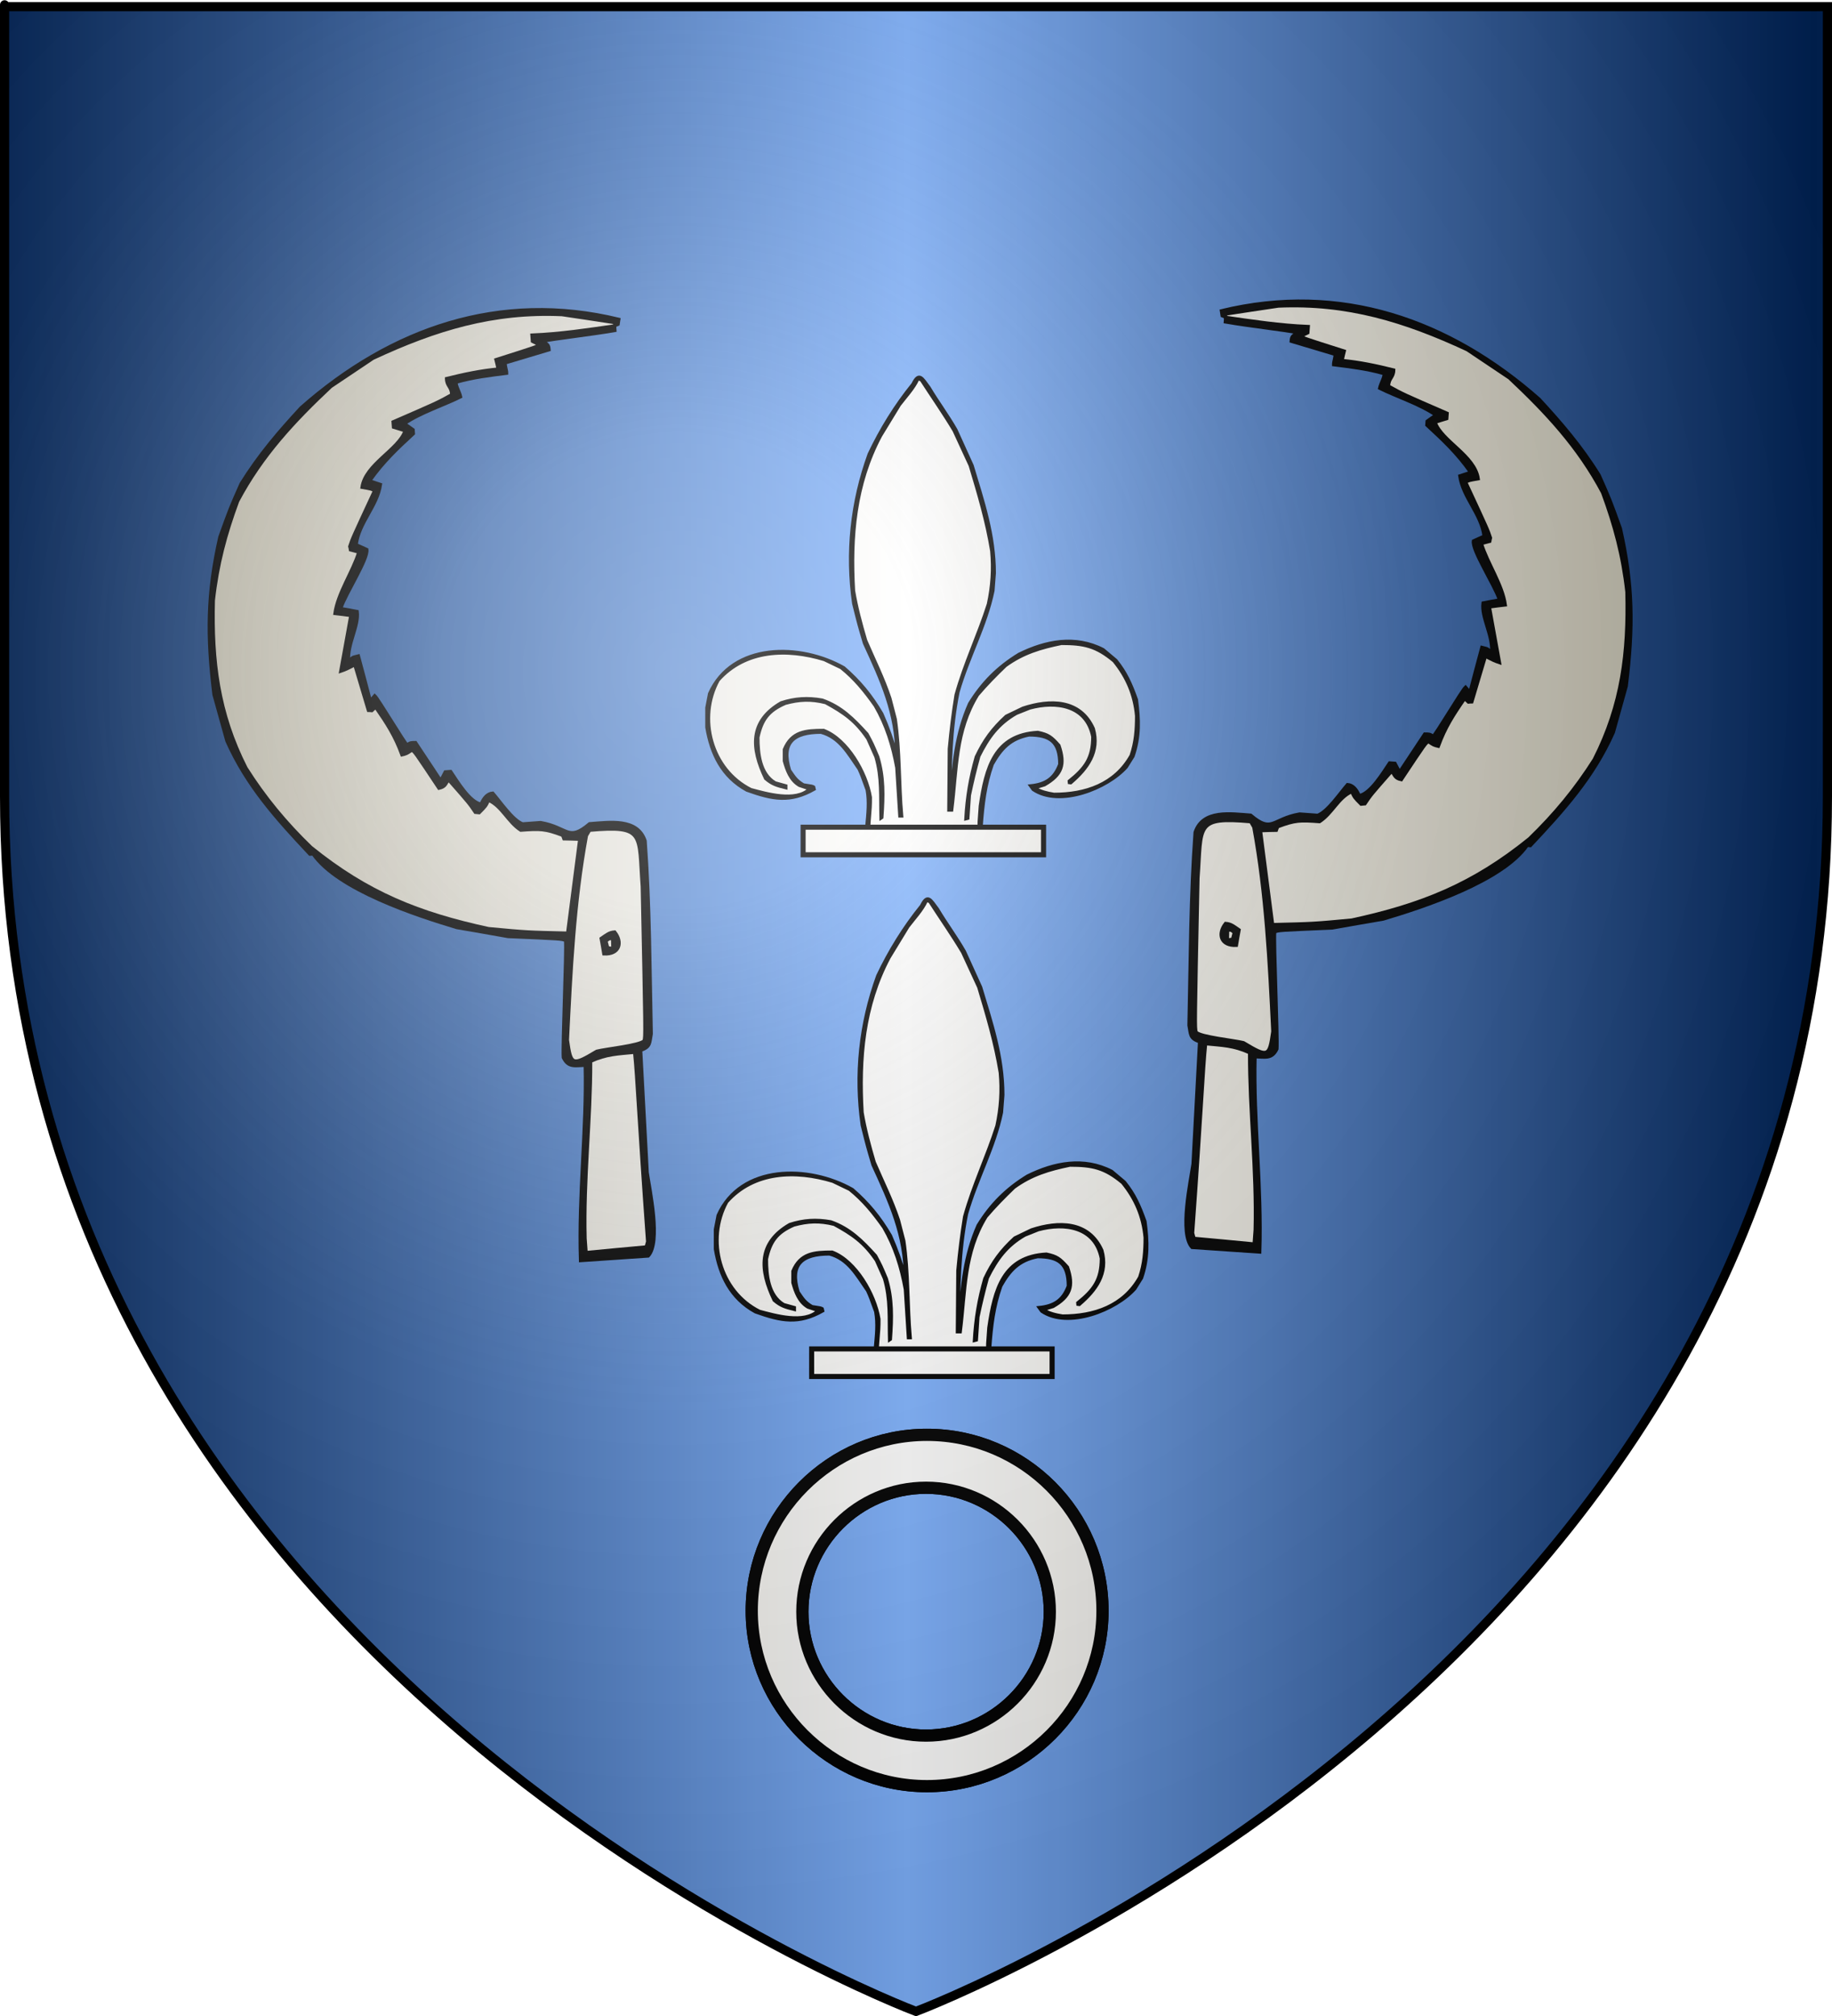 <?xml version="1.0" encoding="UTF-8" standalone="no"?><svg xmlns="http://www.w3.org/2000/svg" xmlns:cc="http://web.resource.org/cc/" xmlns:dc="http://purl.org/dc/elements/1.1/" xmlns:inkscape="http://www.inkscape.org/namespaces/inkscape" xmlns:rdf="http://www.w3.org/1999/02/22-rdf-syntax-ns#" xmlns:sodipodi="http://sodipodi.sourceforge.net/DTD/sodipodi-0.dtd" xmlns:svg="http://www.w3.org/2000/svg" xmlns:xlink="http://www.w3.org/1999/xlink" height="660" id="svg2" inkscape:export-filename="/Users/olivier/Desktop/Blason Rouge/Blason_Vide_3D.png" inkscape:export-xdpi="144" inkscape:export-ydpi="144" inkscape:version="0.44" sodipodi:docbase="D:\Mes documents\Renaud-Notre Lapin" sodipodi:docname="Blason_Vide_3D.svg" sodipodi:version="0.32" version="1.0" width="600">
	<rect width="100%" height="100%" fill="#808080" stroke="none"/>
	<sodipodi:namedview bordercolor="#666666" borderopacity="1.0" gridtolerance="10.0" guidetolerance="10.0" height="660px" id="base" inkscape:current-layer="layer3" inkscape:cx="396.46229" inkscape:cy="478.04383" inkscape:pageopacity="0.0" inkscape:pageshadow="2" inkscape:window-height="712" inkscape:window-width="1024" inkscape:window-x="-4" inkscape:window-y="-4" inkscape:zoom="0.44547727" objecttolerance="10.0" pagecolor="#ffffff" showgrid="false"/>
	<desc id="desc4">Flag of Canton of Valais (Wallis)</desc>
	<defs id="defs6">
		<linearGradient id="linearGradient2893">
			<stop id="stop2895" offset="0" style="stop-color:white;stop-opacity:0.314;"/>
			<stop id="stop2897" offset="0.19" style="stop-color:white;stop-opacity:0.251;"/>
			<stop id="stop2901" offset="0.6" style="stop-color:#6b6b6b;stop-opacity:0.125;"/>
			<stop id="stop2899" offset="1" style="stop-color:black;stop-opacity:0.125;"/>
		</linearGradient>
		<linearGradient id="linearGradient2885">
			<stop id="stop2887" offset="0" style="stop-color:white;stop-opacity:1;"/>
			<stop id="stop2891" offset="0.229" style="stop-color:white;stop-opacity:1;"/>
			<stop id="stop2889" offset="1" style="stop-color:black;stop-opacity:1;"/>
		</linearGradient>
		<linearGradient id="linearGradient2955">
			<stop id="stop2867" offset="0" style="stop-color:#fd0000;stop-opacity:1;"/>
			<stop id="stop2873" offset="0.5" style="stop-color:#e77275;stop-opacity:0.659;"/>
			<stop id="stop2959" offset="1" style="stop-color:black;stop-opacity:0.323;"/>
		</linearGradient>
		<radialGradient cx="225.524" cy="218.901" fx="225.524" fy="218.901" gradientTransform="matrix(-4.167939e-4,2.183,-1.884,-3.599562e-4,615.597,-289.121)" gradientUnits="userSpaceOnUse" id="radialGradient2961" inkscape:collect="always" r="300" xlink:href="#linearGradient2955"/>
		<polygon id="star" points="0,-1 0.588,0.809 -0.951,-0.309 0.951,-0.309 -0.588,0.809 0,-1 " transform="scale(53,53)"/>
		<clipPath id="clip">
			<path d="M 0,-200 L 0,600 L 300,600 L 300,-200 L 0,-200 z " id="path10"/>
		</clipPath>
		<radialGradient cx="225.524" cy="218.901" fx="225.524" fy="218.901" gradientTransform="matrix(-4.167939e-4,2.183,-1.884,-3.599562e-4,615.597,-289.121)" gradientUnits="userSpaceOnUse" id="radialGradient1911" inkscape:collect="always" r="300" xlink:href="#linearGradient2955"/>
		<radialGradient cx="225.524" cy="218.901" fx="225.524" fy="218.901" gradientTransform="matrix(0,1.749,-1.593,-1.049767e-7,551.788,-191.29)" gradientUnits="userSpaceOnUse" id="radialGradient2865" inkscape:collect="always" r="300" xlink:href="#linearGradient2955"/>
		<radialGradient cx="225.524" cy="218.901" fx="225.524" fy="218.901" gradientTransform="matrix(0,1.386,-1.323,-5.741131e-8,-158.082,-109.541)" gradientUnits="userSpaceOnUse" id="radialGradient2871" inkscape:collect="always" r="300" xlink:href="#linearGradient2955"/>
		<radialGradient cx="221.445" cy="226.331" fx="221.445" fy="226.331" gradientTransform="matrix(1.353,0,0,1.349,-77.629,-85.747)" gradientUnits="userSpaceOnUse" id="radialGradient3163" inkscape:collect="always" r="300" xlink:href="#linearGradient2893"/>
	<linearGradient gradientUnits="userSpaceOnUse" id="linearGradientgueules" spreadMethod="reflect" x1="297" x2="0" y1="100" y2="100"><stop id="stop31217" offset="0.000" style="stop-color:#ff8080;stop-opacity:1.000;"/><stop id="stop31218" offset="1.000" style="stop-color:#aa0000;stop-opacity:1.000;"/></linearGradient><linearGradient gradientUnits="userSpaceOnUse" id="linearGradientazur" spreadMethod="reflect" x1="297" x2="0" y1="100" y2="100"><stop id="stop31219" offset="0.000" style="stop-color:#80b3ff;stop-opacity:1.000;"/><stop id="stop31220" offset="1.000" style="stop-color:#002255;stop-opacity:1.000;"/></linearGradient><linearGradient gradientUnits="userSpaceOnUse" id="linearGradientsinople" spreadMethod="reflect" x1="297" x2="0" y1="100" y2="100"><stop id="stop31221" offset="0.000" style="stop-color:#80ffb3;stop-opacity:1.000;"/><stop id="stop31222" offset="1.000" style="stop-color:#003200;stop-opacity:1.000;"/></linearGradient><linearGradient gradientUnits="userSpaceOnUse" id="linearGradientsable" spreadMethod="reflect" x1="297" x2="0" y1="100" y2="100"><stop id="stop31223" offset="0.000" style="stop-color:#b3b3b3;stop-opacity:1.000;"/><stop id="stop31224" offset="1.000" style="stop-color:#333333;stop-opacity:1.000;"/></linearGradient><linearGradient gradientUnits="userSpaceOnUse" id="linearGradientor" spreadMethod="reflect" x1="297" x2="0" y1="100" y2="100"><stop id="stop31225" offset="0.000" style="stop-color:#ffffff;stop-opacity:1.000;"/><stop id="stop31226" offset="1.000" style="stop-color:#ffcc00;stop-opacity:1.000;"/></linearGradient><linearGradient gradientUnits="userSpaceOnUse" id="linearGradientargent" spreadMethod="reflect" x1="297" x2="0" y1="100" y2="100"><stop id="stop31227" offset="0.000" style="stop-color:#ffffff;stop-opacity:1.000;"/><stop id="stop31228" offset="1.000" style="stop-color:#aca793;stop-opacity:1.000;"/></linearGradient><linearGradient gradientUnits="userSpaceOnUse" id="linearGradientpourpre" spreadMethod="reflect" x1="297" x2="0" y1="100" y2="100"><stop id="stop31229" offset="0.000" style="stop-color:#ffffff;stop-opacity:1.000;"/><stop id="stop31230" offset="1.000" style="stop-color:#d576ad;stop-opacity:1.000;"/></linearGradient><linearGradient gradientUnits="userSpaceOnUse" id="linearGradientcarnation" spreadMethod="reflect" x1="297" x2="0" y1="100" y2="100"><stop id="stop31231" offset="0.000" style="stop-color:#ffffff;stop-opacity:1.000;"/><stop id="stop31232" offset="1.000" style="stop-color:#ffc282;stop-opacity:1.000;"/></linearGradient></defs>
	<g id="layer3" inkscape:groupmode="layer" inkscape:label="Fond écu" style="display:inline">
		<svg:path d="M 300.000,658.500 C 300.000,658.500 598.500,546.180 598.500,260.728 C 598.500,-24.723 598.500,2.176 598.500,2.176 L 1.500,2.176 L 1.500,260.728 C 1.500,546.180 300.000,658.500 300.000,658.500 z" id="path2855" style="fill:url(#linearGradientazur)"/></g>
	<g id="layer4" inkscape:groupmode="layer" inkscape:label="Meubles" sodipodi:insensitive="true"><svg:g id="g3"><svg:path d="M 303.586,469.735 C 335.249,469.735 361.076,495.592 361.076,527.346 C 361.076,558.893 335.249,584.751 303.586,584.751 C 272.077,584.751 246.199,558.893 246.199,527.346 C 246.199,495.592 272.077,469.735 303.586,469.735 M 303.276,487.059 C 281.013,487.059 262.780,505.315 262.780,527.656 C 262.780,549.945 281.013,568.201 303.276,568.201 C 325.590,568.201 343.823,549.945 343.823,527.656 C 343.823,505.315 325.590,487.059 303.276,487.059 z" id="path4" style="fill:url(#linearGradientargent);stroke:black;stroke-width:4"/><svg:path d="M 303.586,469.735 C 335.249,469.735 361.076,495.592 361.076,527.346 C 361.076,558.893 335.249,584.751 303.586,584.751 C 272.077,584.751 246.199,558.893 246.199,527.346 C 246.199,495.592 272.077,469.735 303.586,469.735 M 303.276,487.059 C 281.013,487.059 262.780,505.315 262.780,527.656 C 262.780,549.945 281.013,568.201 303.276,568.201 C 325.590,568.201 343.823,549.945 343.823,527.656 C 343.823,505.315 325.590,487.059 303.276,487.059 z" id="path5" style="fill:url(#linearGradientargent);stroke:black;stroke-width:4"/></svg:g><svg:g id="g4"><svg:path d="M 201.313,106.663 C 201.350,107.179 201.388,107.696 201.426,108.212 C 193.796,109.547 180.973,111.002 177.941,111.705 C 179.289,112.867 179.719,112.650 179.856,114.530 C 175.093,115.953 170.331,117.376 165.567,118.798 C 165.244,119.451 165.996,121.102 165.965,122.216 C 160.517,122.910 155.101,123.528 149.497,125.122 C 149.073,125.932 150.586,128.342 150.887,129.914 C 145.294,132.694 137.706,135.102 132.470,138.708 C 133.445,139.341 134.423,140.011 135.327,140.686 C 135.356,141.092 135.388,141.534 135.421,141.977 C 130.026,146.967 125.573,151.110 121.094,157.441 C 122.272,157.800 123.452,158.196 124.633,158.591 C 123.661,165.631 117.560,171.117 116.674,178.336 C 117.864,178.842 119.015,179.351 120.170,179.897 C 120.691,182.973 113.399,194.031 111.622,199.202 C 113.428,199.515 115.234,199.828 117.005,200.181 C 117.653,204.990 113.760,210.685 114.184,216.510 C 115.623,214.848 115.759,215.173 117.398,214.719 C 118.719,219.590 120.004,224.463 121.291,229.373 C 121.770,228.819 122.250,228.265 122.730,227.711 C 123.839,228.668 132.647,243.482 133.340,243.803 C 134.440,243.092 134.440,243.092 136.110,243.082 C 138.864,247.217 141.618,251.353 144.335,255.492 C 144.821,254.529 145.312,253.605 145.801,252.679 C 146.429,252.633 147.021,252.590 147.612,252.547 C 149.860,255.867 153.840,262.545 157.531,263.239 C 158.352,261.252 159.580,259.754 161.391,259.622 C 163.741,262.304 167.907,268.488 171.153,269.696 C 173.149,269.550 175.107,269.408 177.066,269.264 C 186.210,270.858 185.966,275.657 193.069,269.653 C 199.573,269.179 208.826,267.689 211.313,275.291 C 212.841,296.233 212.851,317.250 213.321,338.454 C 212.752,341.350 213.189,342.763 209.851,343.860 C 210.563,357.188 211.277,370.518 211.989,383.847 C 212.812,389.532 216.592,406.715 212.314,411.216 C 204.921,411.717 197.527,412.220 190.097,412.726 C 189.373,391.094 192.134,369.876 191.636,348.785 C 188.262,348.882 186.085,349.597 184.465,346.231 C 184.166,342.138 185.544,311.124 185.199,307.925 C 183.971,307.384 183.971,307.384 166.381,306.629 C 160.809,305.626 155.241,304.662 149.635,303.699 C 136.457,299.768 110.615,291.312 102.516,279.597 C 102.183,279.621 101.851,279.645 101.481,279.672 C 90.526,268.017 80.825,257.271 74.293,242.588 C 72.884,237.539 71.476,232.489 70.067,227.439 C 67.700,208.226 67.794,194.245 71.984,175.814 C 75.414,166.297 75.414,166.297 78.956,158.329 C 84.806,148.895 91.416,141.221 98.579,133.471 C 128.140,107.369 163.761,95.058 202.716,104.523 C 202.643,105.047 202.572,105.608 202.465,106.172 C 202.104,106.310 201.708,106.487 201.313,106.663 z" id="path6" style="fill:#000000;stroke:black;stroke-width:1"/><svg:path d="M 201.313,106.663 C 192.342,107.949 183.671,109.285 174.190,109.681 C 174.238,110.344 174.290,111.044 174.340,111.745 C 175.072,112.099 175.766,112.457 176.465,112.850 C 176.022,113.402 176.022,113.402 162.406,117.731 C 162.666,118.750 162.889,119.772 163.112,120.793 C 157.322,121.364 152.125,122.447 146.214,123.917 C 146.255,126.508 147.854,126.539 147.900,129.206 C 143.294,131.766 143.294,131.766 128.710,138.093 C 128.754,138.683 128.796,139.273 128.839,139.863 C 130.131,140.250 131.385,140.641 132.640,141.031 C 130.525,147.190 119.580,151.955 118.536,159.555 C 121.661,160.106 121.661,160.106 122.630,160.665 C 115.373,176.281 115.373,176.281 114.524,178.900 C 114.625,179.263 114.689,179.629 114.755,180.032 C 115.664,180.263 116.572,180.493 117.483,180.760 C 115.533,187.129 110.554,194.239 109.663,200.865 C 111.423,201.070 113.148,201.278 114.874,201.523 C 113.795,207.606 112.679,213.692 111.563,219.779 C 114.573,218.780 115.794,217.690 116.209,217.772 C 117.684,222.705 119.157,227.638 120.634,232.608 C 121.044,232.616 121.416,232.625 121.791,232.673 C 122.208,232.272 122.627,231.907 123.009,231.546 C 126.747,236.944 129.342,240.944 131.615,247.153 C 133.148,246.782 133.148,246.782 134.884,245.617 C 135.816,246.180 135.816,246.180 143.744,258.092 C 145.900,257.602 145.875,256.751 146.884,255.305 C 153.650,263.003 153.650,263.003 155.650,265.971 C 156.099,266.013 156.548,266.054 156.959,266.098 C 159.140,263.901 159.140,263.901 160.005,262.021 C 164.382,263.962 166.359,269.156 170.528,271.817 C 176.958,271.348 178.518,271.345 184.210,273.488 C 184.385,273.846 184.525,274.243 184.665,274.641 C 186.413,274.661 188.126,274.722 189.839,274.782 C 188.542,284.996 187.206,295.213 185.875,305.466 C 172.440,305.148 172.440,305.148 159.983,303.982 C 137.222,299.045 120.389,292.378 101.832,277.349 C 93.558,269.353 86.590,260.928 80.583,251.395 C 71.429,233.381 69.408,216.368 69.896,196.575 C 71.221,184.692 73.852,174.936 77.853,164.080 C 85.789,149.120 96.335,137.861 108.365,126.567 C 112.970,123.488 117.575,120.409 122.142,117.333 C 142.802,107.708 161.522,102.042 184.033,103.031 C 189.778,103.873 195.526,104.750 201.237,105.631 C 201.261,105.963 201.285,106.295 201.313,106.663 z" id="path7" style="fill:url(#linearGradientargent);stroke:black;stroke-width:1"/><svg:path d="M 185.864,340.458 C 186.963,317.840 188.047,295.522 192.092,273.580 C 192.458,272.997 192.787,272.417 193.117,271.837 C 211.280,270.253 209.066,273.008 210.324,290.263 C 211.326,339.118 211.326,339.118 210.922,340.705 C 209.512,342.253 198.520,343.352 195.420,344.134 C 187.375,348.947 187.029,348.786 185.864,340.458 z" id="path8" style="fill:url(#linearGradientargent);stroke:black;stroke-width:1"/><svg:path d="M 191.644,405.421 C 191.147,385.887 193.523,366.512 193.471,347.464 C 198.721,345.080 202.398,345.070 207.819,344.527 C 208.676,352.693 209.204,367.074 212.080,406.488 C 211.936,407.054 211.792,407.621 211.611,408.190 C 205.077,408.778 198.548,409.403 191.980,410.030 C 191.867,408.482 191.755,406.933 191.644,405.421 z" id="path9" style="fill:url(#linearGradientargent);stroke:black;stroke-width:1"/><svg:path d="M 196.851,307.223 C 198.725,305.937 199.528,305.211 201.338,305.079 C 204.078,308.512 203.001,312.593 197.742,312.310 C 197.467,310.588 197.159,308.905 196.851,307.223 z" id="path10" style="fill:#000000;stroke:black;stroke-width:1"/><svg:path d="M 198.478,308.142 C 199.456,307.292 199.456,307.292 200.610,307.319 C 200.651,308.391 200.691,309.463 200.696,310.538 C 200.168,310.428 199.602,310.321 199.040,310.250 C 198.876,309.521 198.677,308.831 198.478,308.142 z" id="path11" style="fill:url(#linearGradientargent);stroke:black;stroke-width:1"/></svg:g><svg:g id="g5"><svg:path d="M 401.388,103.863 C 401.350,104.379 401.313,104.896 401.275,105.412 C 408.904,106.747 421.727,108.202 424.760,108.905 C 423.412,110.067 422.981,109.850 422.845,111.730 C 427.607,113.153 432.370,114.575 437.133,115.998 C 437.456,116.651 436.705,118.302 436.735,119.416 C 442.183,120.110 447.599,120.728 453.204,122.322 C 453.628,123.132 452.114,125.542 451.814,127.114 C 457.406,129.894 464.995,132.302 470.230,135.908 C 469.255,136.541 468.277,137.211 467.373,137.886 C 467.344,138.292 467.312,138.734 467.279,139.177 C 472.674,144.166 477.127,148.310 481.606,154.641 C 480.428,155.000 479.248,155.396 478.067,155.791 C 479.039,162.831 485.141,168.317 486.026,175.536 C 484.837,176.042 483.685,176.551 482.531,177.097 C 482.009,180.173 489.301,191.231 491.079,196.402 C 489.273,196.715 487.467,197.028 485.695,197.381 C 485.047,202.190 488.941,207.885 488.516,213.710 C 487.077,212.048 486.941,212.373 485.303,211.919 C 483.982,216.790 482.697,221.663 481.410,226.573 C 480.930,226.019 480.450,225.465 479.970,224.911 C 478.861,225.868 470.053,240.682 469.360,241.003 C 468.261,240.292 468.261,240.292 466.590,240.282 C 463.836,244.417 461.083,248.553 458.365,252.692 C 457.879,251.729 457.388,250.805 456.899,249.879 C 456.271,249.833 455.680,249.790 455.088,249.747 C 452.840,253.067 448.860,259.745 445.169,260.439 C 444.348,258.452 443.120,256.954 441.309,256.822 C 438.959,259.504 434.793,265.688 431.547,266.896 C 429.552,266.750 427.593,266.608 425.634,266.464 C 416.491,268.058 416.734,272.857 409.631,266.853 C 403.127,266.379 393.874,264.889 391.387,272.491 C 389.859,293.433 389.850,314.449 389.379,335.654 C 389.948,338.550 389.511,339.963 392.849,341.060 C 392.137,354.388 391.423,367.718 390.711,381.047 C 389.888,386.732 386.108,403.915 390.387,408.415 C 397.779,408.917 405.173,409.420 412.604,409.926 C 413.327,388.294 410.566,367.076 411.065,345.984 C 414.438,346.082 416.615,346.797 418.235,343.431 C 418.534,339.338 417.156,308.324 417.501,305.125 C 418.729,304.584 418.729,304.584 436.319,303.829 C 441.891,302.826 447.459,301.862 453.065,300.899 C 466.243,296.968 492.085,288.512 500.184,276.797 C 500.517,276.821 500.849,276.845 501.219,276.872 C 512.174,265.217 521.875,254.471 528.407,239.788 C 529.816,234.739 531.224,229.689 532.633,224.639 C 535.000,205.426 534.906,191.445 530.716,173.014 C 527.286,163.497 527.286,163.497 523.744,155.529 C 517.894,146.095 511.284,138.421 504.122,130.671 C 474.560,104.569 438.939,92.258 399.984,101.723 C 400.057,102.247 400.128,102.808 400.235,103.372 C 400.596,103.510 400.992,103.686 401.388,103.863 z" id="path12" style="fill:#000000;stroke:black;stroke-width:1"/><svg:path d="M 401.388,103.863 C 410.359,105.149 419.029,106.485 428.510,106.881 C 428.462,107.544 428.411,108.244 428.360,108.945 C 427.628,109.299 426.934,109.657 426.236,110.050 C 426.678,110.602 426.678,110.602 440.294,114.931 C 440.034,115.950 439.811,116.972 439.588,117.993 C 445.379,118.564 450.575,119.647 456.486,121.117 C 456.446,123.708 454.846,123.739 454.800,126.406 C 459.406,128.966 459.406,128.966 473.990,135.293 C 473.947,135.883 473.904,136.473 473.861,137.062 C 472.569,137.450 471.315,137.841 470.060,138.231 C 472.175,144.390 483.120,149.155 484.164,156.755 C 481.040,157.306 481.040,157.306 480.070,157.865 C 487.327,173.481 487.327,173.481 488.176,176.100 C 488.076,176.463 488.011,176.829 487.945,177.232 C 487.037,177.463 486.128,177.693 485.217,177.960 C 487.167,184.329 492.147,191.439 493.038,198.065 C 491.277,198.270 489.552,198.478 487.826,198.723 C 488.905,204.806 490.021,210.892 491.137,216.979 C 488.127,215.980 486.906,214.890 486.492,214.972 C 485.018,219.905 483.543,224.838 482.066,229.808 C 481.656,229.816 481.284,229.825 480.910,229.873 C 480.492,229.472 480.073,229.107 479.691,228.746 C 475.954,234.144 473.358,238.144 471.085,244.353 C 469.552,243.982 469.552,243.982 467.816,242.817 C 466.884,243.380 466.884,243.380 458.956,255.292 C 456.800,254.802 456.825,253.951 455.816,252.505 C 449.050,260.203 449.050,260.203 447.051,263.171 C 446.601,263.213 446.152,263.254 445.741,263.298 C 443.561,261.101 443.561,261.101 442.695,259.221 C 438.318,261.163 436.342,266.356 432.172,269.017 C 425.742,268.548 424.182,268.545 418.490,270.688 C 418.316,271.046 418.175,271.443 418.035,271.841 C 416.288,271.861 414.574,271.922 412.861,271.982 C 414.158,282.196 415.494,292.413 416.826,302.666 C 430.260,302.348 430.260,302.348 442.717,301.182 C 465.478,296.245 482.311,289.578 500.868,274.549 C 509.142,266.553 516.110,258.128 522.118,248.595 C 531.271,230.581 533.292,213.568 532.804,193.775 C 531.479,181.891 528.848,172.136 524.847,161.280 C 516.911,146.320 506.365,135.061 494.335,123.767 C 489.730,120.688 485.126,117.609 480.558,114.533 C 459.898,104.908 441.179,99.242 418.667,100.231 C 412.922,101.073 407.174,101.950 401.463,102.831 C 401.439,103.163 401.415,103.495 401.388,103.863 z" id="path13" style="fill:url(#linearGradientargent);stroke:black;stroke-width:1"/><svg:path d="M 416.836,337.658 C 415.737,315.040 414.653,292.722 410.608,270.780 C 410.242,270.197 409.913,269.617 409.584,269.037 C 391.421,267.453 393.634,270.208 392.376,287.463 C 391.374,336.318 391.374,336.318 391.779,337.905 C 393.189,339.453 404.180,340.552 407.281,341.334 C 415.325,346.147 415.671,345.987 416.836,337.658 z" id="path14" style="fill:url(#linearGradientargent);stroke:black;stroke-width:1"/><svg:path d="M 411.056,402.621 C 411.553,383.087 409.177,363.712 409.229,344.664 C 403.979,342.280 400.302,342.270 394.881,341.727 C 394.025,349.893 393.496,364.274 390.620,403.688 C 390.764,404.254 390.908,404.821 391.089,405.390 C 397.623,405.978 404.152,406.603 410.720,407.230 C 410.833,405.682 410.946,404.133 411.056,402.621 z" id="path15" style="fill:url(#linearGradientargent);stroke:black;stroke-width:1"/><svg:path d="M 405.850,304.423 C 403.975,303.137 403.173,302.411 401.363,302.279 C 398.623,305.712 399.700,309.793 404.959,309.510 C 405.233,307.788 405.541,306.105 405.850,304.423 z" id="path16" style="fill:#000000;stroke:black;stroke-width:1"/><svg:path d="M 404.223,305.342 C 403.245,304.492 403.245,304.492 402.090,304.519 C 402.049,305.591 402.009,306.663 402.004,307.738 C 402.532,307.628 403.098,307.521 403.660,307.450 C 403.824,306.721 404.023,306.031 404.223,305.342 z" id="path17" style="fill:url(#linearGradientargent);stroke:black;stroke-width:1"/></svg:g><svg:g id="g6"><svg:path d="M 265.500,450.979 C 265.500,447.743 265.500,444.507 265.500,441.287 C 272.551,441.287 279.604,441.287 286.670,441.287 C 287.036,437.099 287.496,433.435 286.782,429.390 C 285.019,424.536 285.019,424.536 284.129,422.554 C 280.525,417.367 277.808,412.228 271.678,410.547 C 262.658,410.547 258.607,413.957 261.419,422.998 C 262.975,425.251 263.547,426.313 265.945,427.740 C 268.804,428.169 268.804,428.169 269.296,428.439 C 269.344,428.677 269.407,428.915 269.471,429.168 C 261.562,433.641 255.892,432.547 247.411,429.502 C 239.327,425.076 235.738,417.637 234.277,408.896 C 234.277,406.756 234.277,404.630 234.277,402.504 C 234.563,400.966 234.864,399.427 235.166,397.888 C 242.662,381.075 264.960,381.329 279.174,389.403 C 284.304,393.844 288.132,398.475 291.641,404.487 C 293.611,408.929 295.167,413.322 296.485,418.144 C 296.485,404.312 291.514,393.589 285.892,381.360 C 284.129,375.412 284.129,375.412 282.367,368.369 C 279.984,351.746 281.747,335.170 287.449,319.451 C 291.292,311.345 296.104,303.526 301.774,296.546 C 303.791,292.406 304.824,294.610 307.078,297.641 C 309.842,302.304 313.161,306.713 315.893,311.520 C 317.656,315.406 319.418,319.293 321.197,323.194 C 324.723,334.900 328.471,345.972 328.471,358.456 C 328.312,360.359 328.169,362.262 328.026,364.182 C 325.676,375.681 319.816,385.992 316.559,397.444 C 314.114,409.578 313.907,421.761 313.907,434.228 C 314.051,433.340 314.193,432.468 314.352,431.595 C 315.051,420.761 315.956,411.086 320.308,401.188 C 324.500,394.335 329.662,389.180 336.523,384.993 C 345.306,380.646 354.946,378.758 364.093,383.454 C 365.491,384.628 366.888,385.801 368.286,386.975 C 371.526,390.956 373.209,394.764 375.020,399.871 C 375.893,406.374 376.084,411.974 373.908,418.366 C 373.162,419.540 372.431,420.714 371.701,421.903 C 365.475,428.915 349.847,435.164 341.160,429.279 C 340.858,428.867 340.557,428.455 340.271,428.058 C 345.210,427.566 348.116,425.711 349.863,421.015 C 349.863,413.687 346.735,411.435 339.826,411.435 C 333.696,412.624 330.694,415.892 327.804,421.015 C 325.406,427.820 324.691,434.086 324.167,441.287 C 331.075,441.287 337.984,441.287 344.908,441.287 C 344.908,444.507 344.908,447.743 344.908,450.979 C 318.434,450.979 291.959,450.979 265.500,450.979 z" id="path18" style="fill:#000000;stroke:black;stroke-width:1"/><svg:path d="M 266.152,450.312 C 266.152,447.521 266.152,444.729 266.152,441.937 C 292.182,441.937 318.212,441.937 344.242,441.937 C 344.242,444.729 344.242,447.521 344.242,450.312 C 318.212,450.312 292.182,450.312 266.152,450.312 z" id="path19" style="fill:url(#linearGradientargent);stroke:black;stroke-width:1"/><svg:path d="M 287.338,441.287 C 287.877,434.672 287.877,434.672 287.877,431.817 C 286.559,423.743 280.286,412.815 272.551,409.896 C 266.644,409.896 262.118,410.245 259.655,416.161 C 259.655,417.415 259.655,418.668 259.655,419.921 C 260.482,422.903 261.673,426.265 264.610,427.947 C 265.707,428.311 266.819,428.677 267.930,429.057 C 263.484,433.499 253.636,430.580 248.730,429.279 C 235.707,422.776 231.244,405.867 238.041,393.478 C 246.935,383.470 260.576,383.042 272.774,386.753 C 274.600,387.626 276.442,388.514 278.285,389.403 C 282.748,392.987 286.067,397.064 289.434,401.854 C 293.087,408.167 295.167,414.782 296.485,422.110 C 296.819,427.391 297.152,432.674 297.486,437.972 C 297.693,437.972 297.915,437.972 298.136,437.972 C 297.200,427.360 297.566,416.701 296.040,406.248 C 295.453,403.963 294.865,401.695 294.278,399.427 C 292.070,392.781 289.036,386.753 286.337,380.472 C 284.717,375.000 283.288,369.622 282.367,364.182 C 281.335,346.527 282.795,329.301 291.196,313.503 C 293.245,310.124 295.310,306.746 297.375,303.367 C 299.313,300.813 302.107,297.847 303.378,294.944 C 303.870,294.896 303.870,294.896 304.537,295.214 C 308.015,300.607 311.859,306.095 315.242,311.742 C 317.004,315.549 318.768,319.371 320.530,323.194 C 323.325,332.489 325.977,341.404 327.582,351.175 C 328.122,357.092 327.757,362.707 326.486,368.575 C 323.278,378.647 318.751,387.975 315.893,398.317 C 314.939,404.201 314.241,409.912 313.685,415.955 C 313.622,422.649 313.574,429.342 313.526,436.036 C 313.844,436.036 314.178,436.036 314.511,436.036 C 316.226,422.443 315.686,410.182 322.960,398.317 C 325.898,394.858 328.868,391.861 332.107,388.736 C 337.841,384.580 343.495,382.899 350.419,381.471 C 357.788,381.471 361.822,382.344 367.620,387.197 C 371.876,392.432 374.384,398.190 375.020,405.154 C 375.020,409.627 374.734,413.735 373.241,418.144 C 367.952,427.582 358.360,430.818 347.989,430.818 C 345.655,430.437 343.749,429.993 341.812,428.835 C 342.033,428.613 342.033,428.613 344.908,427.740 C 350.641,424.441 351.769,421.110 349.641,414.844 C 347.116,411.989 346.147,411.276 342.701,410.547 C 328.582,411.307 325.644,422.062 323.834,434.672 C 323.405,440.398 323.405,440.398 323.516,441.287 C 311.446,441.287 299.391,441.287 287.338,441.287 z" id="path20" style="fill:url(#linearGradientargent);stroke:black;stroke-width:1"/><svg:path d="M 319.100,438.860 C 319.514,431.675 320.546,425.456 322.515,418.588 C 325.104,413.116 327.851,409.373 332.330,405.265 C 334.156,404.376 335.999,403.488 337.841,402.615 C 346.623,399.728 356.549,399.633 360.901,409.341 C 363.014,416.891 358.996,422.379 353.500,427.075 C 353.326,427.043 353.167,427.027 353.008,427.011 C 352.993,426.837 352.976,426.678 352.960,426.520 C 358.264,422.268 360.679,418.937 360.679,411.989 C 358.662,401.695 348.736,400.268 340.048,402.615 C 338.571,403.203 337.095,403.789 335.634,404.376 C 329.630,407.834 326.469,412.244 323.405,418.366 C 322.246,422.554 321.213,426.789 320.308,431.151 C 320.133,433.657 319.958,436.163 319.799,438.685 C 319.561,438.733 319.323,438.796 319.100,438.860 z" id="path21" style="fill:#000000;stroke:black;stroke-width:1"/><svg:path d="M 291.308,438.638 C 291.118,431.564 291.641,425.409 289.656,418.588 C 288.767,416.606 287.877,414.623 287.004,412.640 C 283.049,406.771 279.190,404.123 273.218,400.855 C 268.343,399.633 264.579,399.839 259.989,401.077 C 254.446,403.503 252.303,406.374 251.048,412.196 C 251.048,417.383 251.667,424.109 256.670,427.075 C 257.846,427.391 259.021,427.725 260.196,428.058 C 260.196,428.280 260.196,428.502 260.196,428.724 C 257.210,427.979 255.765,427.598 253.525,425.694 C 248.730,415.717 248.189,406.882 258.655,400.855 C 263.150,399.395 267.311,399.126 272.107,399.982 C 278.301,402.155 282.303,406.168 286.782,411.102 C 288.544,414.401 288.544,414.401 290.308,418.588 C 292.309,425.251 292.149,431.326 291.641,438.416 C 291.530,438.479 291.419,438.558 291.308,438.638 z" id="path22" style="fill:#000000;stroke:black;stroke-width:1"/></svg:g><svg:g id="g7"><svg:path d="M 262.700,280.179 C 262.700,276.943 262.700,273.707 262.700,270.487 C 269.751,270.487 276.804,270.487 283.870,270.487 C 284.236,266.299 284.696,262.635 283.982,258.590 C 282.219,253.736 282.219,253.736 281.329,251.754 C 277.725,246.567 275.008,241.428 268.878,239.747 C 259.858,239.747 255.807,243.157 258.619,252.198 C 260.175,254.451 260.747,255.513 263.145,256.940 C 266.004,257.369 266.004,257.369 266.496,257.639 C 266.544,257.877 266.607,258.115 266.671,258.368 C 258.762,262.841 253.092,261.747 244.611,258.702 C 236.527,254.276 232.938,246.837 231.477,238.096 C 231.477,235.956 231.477,233.830 231.477,231.704 C 231.763,230.166 232.064,228.627 232.366,227.088 C 239.862,210.275 262.160,210.529 276.374,218.603 C 281.504,223.044 285.332,227.675 288.841,233.687 C 290.811,238.129 292.367,242.522 293.685,247.344 C 293.685,233.512 288.714,222.789 283.092,210.560 C 281.329,204.612 281.329,204.612 279.567,197.569 C 277.184,180.946 278.947,164.370 284.649,148.651 C 288.492,140.545 293.304,132.726 298.974,125.746 C 300.991,121.606 302.023,123.810 304.278,126.841 C 307.042,131.504 310.361,135.913 313.093,140.720 C 314.856,144.606 316.618,148.493 318.397,152.394 C 321.923,164.100 325.671,175.172 325.671,187.656 C 325.512,189.559 325.369,191.462 325.226,193.382 C 322.876,204.881 317.016,215.192 313.759,226.644 C 311.314,238.778 311.107,250.961 311.107,263.428 C 311.251,262.540 311.393,261.668 311.552,260.795 C 312.251,249.961 313.156,240.286 317.508,230.388 C 321.700,223.535 326.862,218.380 333.723,214.193 C 342.506,209.846 352.146,207.958 361.293,212.654 C 362.691,213.828 364.088,215.001 365.486,216.175 C 368.726,220.156 370.409,223.964 372.220,229.071 C 373.093,235.574 373.284,241.174 371.108,247.566 C 370.362,248.740 369.631,249.914 368.901,251.103 C 362.675,258.115 347.047,264.364 338.360,258.479 C 338.058,258.067 337.757,257.655 337.471,257.258 C 342.410,256.766 345.316,254.911 347.063,250.216 C 347.063,242.887 343.935,240.635 337.026,240.635 C 330.896,241.824 327.894,245.092 325.004,250.216 C 322.606,257.020 321.891,263.286 321.367,270.487 C 328.275,270.487 335.184,270.487 342.108,270.487 C 342.108,273.707 342.108,276.943 342.108,280.179 C 315.634,280.179 289.159,280.179 262.700,280.179 z" id="path23" style="fill:#000000;stroke:black;stroke-width:1"/><svg:path d="M 263.352,279.512 C 263.352,276.721 263.352,273.929 263.352,271.137 C 289.382,271.137 315.412,271.137 341.442,271.137 C 341.442,273.929 341.442,276.721 341.442,279.512 C 315.412,279.512 289.382,279.512 263.352,279.512 z" id="path24" style="fill:url(#linearGradientargent);stroke:black;stroke-width:1"/><svg:path d="M 284.538,270.487 C 285.077,263.872 285.077,263.872 285.077,261.017 C 283.759,252.943 277.486,242.015 269.751,239.096 C 263.844,239.096 259.318,239.445 256.855,245.361 C 256.855,246.615 256.855,247.868 256.855,249.121 C 257.682,252.103 258.873,255.466 261.810,257.147 C 262.907,257.511 264.019,257.877 265.130,258.257 C 260.684,262.699 250.836,259.780 245.930,258.479 C 232.907,251.976 228.444,235.067 235.241,222.678 C 244.135,212.670 257.776,212.242 269.974,215.953 C 271.800,216.826 273.642,217.714 275.485,218.603 C 279.948,222.187 283.267,226.264 286.634,231.054 C 290.287,237.367 292.367,243.982 293.685,251.310 C 294.019,256.591 294.352,261.874 294.686,267.172 C 294.893,267.172 295.115,267.172 295.337,267.172 C 294.400,256.560 294.765,245.901 293.240,235.448 C 292.653,233.163 292.065,230.895 291.478,228.627 C 289.270,221.981 286.237,215.953 283.537,209.672 C 281.917,204.199 280.488,198.822 279.567,193.382 C 278.535,175.727 279.995,158.501 288.396,142.703 C 290.445,139.324 292.510,135.946 294.575,132.567 C 296.513,130.013 299.307,127.047 300.578,124.144 C 301.070,124.096 301.070,124.096 301.737,124.414 C 305.215,129.807 309.059,135.295 312.442,140.942 C 314.204,144.749 315.968,148.571 317.730,152.394 C 320.525,161.689 323.177,170.604 324.782,180.375 C 325.322,186.292 324.957,191.907 323.686,197.775 C 320.478,207.847 315.951,217.175 313.093,227.517 C 312.139,233.401 311.441,239.112 310.885,245.155 C 310.822,251.849 310.773,258.542 310.726,265.236 C 311.044,265.236 311.378,265.236 311.711,265.236 C 313.426,251.643 312.886,239.382 320.160,227.517 C 323.098,224.058 326.068,221.061 329.307,217.936 C 335.041,213.780 340.695,212.099 347.619,210.671 C 354.988,210.671 359.022,211.544 364.820,216.397 C 369.076,221.632 371.584,227.390 372.220,234.354 C 372.220,238.827 371.934,242.935 370.441,247.344 C 365.152,256.782 355.560,260.018 345.189,260.018 C 342.855,259.637 340.949,259.193 339.012,258.035 C 339.234,257.813 339.234,257.813 342.108,256.940 C 347.841,253.641 348.969,250.310 346.842,244.044 C 344.316,241.189 343.347,240.476 339.901,239.747 C 325.782,240.508 322.844,251.262 321.033,263.872 C 320.605,269.598 320.605,269.598 320.716,270.487 C 308.646,270.487 296.591,270.487 284.538,270.487 z" id="path25" style="fill:url(#linearGradientargent);stroke:black;stroke-width:1"/><svg:path d="M 316.300,268.060 C 316.714,260.875 317.746,254.656 319.715,247.788 C 322.304,242.316 325.051,238.573 329.530,234.465 C 331.356,233.576 333.199,232.688 335.041,231.815 C 343.823,228.928 353.750,228.833 358.101,238.541 C 360.214,246.091 356.196,251.579 350.700,256.275 C 350.526,256.243 350.367,256.227 350.208,256.211 C 350.193,256.036 350.176,255.878 350.160,255.720 C 355.464,251.468 357.879,248.137 357.879,241.189 C 355.862,230.895 345.936,229.468 337.248,231.815 C 335.771,232.402 334.295,232.989 332.834,233.576 C 326.830,237.034 323.669,241.444 320.605,247.566 C 319.446,251.754 318.413,255.989 317.508,260.351 C 317.333,262.857 317.158,265.363 317.000,267.885 C 316.761,267.933 316.523,267.996 316.300,268.060 z" id="path26" style="fill:#000000;stroke:black;stroke-width:1"/><svg:path d="M 288.508,267.838 C 288.318,260.764 288.841,254.609 286.856,247.788 C 285.967,245.806 285.077,243.823 284.204,241.840 C 280.250,235.971 276.390,233.323 270.418,230.055 C 265.543,228.833 261.779,229.039 257.189,230.277 C 251.646,232.703 249.503,235.574 248.248,241.396 C 248.248,246.583 248.867,253.309 253.870,256.275 C 255.046,256.591 256.221,256.925 257.396,257.258 C 257.396,257.480 257.396,257.702 257.396,257.924 C 254.410,257.178 252.965,256.798 250.725,254.894 C 245.930,244.917 245.389,236.082 255.855,230.055 C 260.350,228.595 264.511,228.326 269.307,229.182 C 275.501,231.355 279.503,235.368 283.982,240.302 C 285.744,243.601 285.744,243.601 287.507,247.788 C 289.509,254.451 289.350,260.526 288.841,267.616 C 288.730,267.679 288.619,267.758 288.508,267.838 z" id="path27" style="fill:#000000;stroke:black;stroke-width:1"/></svg:g><svg:g id="g9"><svg:path d="M 300.000,658.500 C 300.000,658.500 598.500,546.180 598.500,260.728 C 598.500,-24.723 598.500,2.176 598.500,2.176 L 1.500,2.176 L 1.500,260.728 C 1.500,546.180 300.000,658.500 300.000,658.500 L 680.000,740.000 L -80.000,740.000 L -80.000,-80.000 L 680.000,-80.000 L 680.000,740.000 z" id="path30" style="fill:url(#linearGradientargent)"/></svg:g><svg:g id="g8"><svg:path d="M 300.000,658.500 C 300.000,658.500 598.500,546.180 598.500,260.728 C 598.500,-24.723 598.500,2.176 598.500,2.176 L 1.500,2.176 L 1.500,260.728 C 1.500,546.180 300.000,658.500 300.000,658.500 L 680.000,740.000 L -80.000,740.000 L -80.000,-80.000 L 680.000,-80.000 L 680.000,740.000 z" id="path27" style="fill:#ffffff"/></svg:g></g>
	<g id="layer2" inkscape:groupmode="layer" inkscape:label="Reflet final" sodipodi:insensitive="true">
		<path d="M 300,658.5 C 300,658.5 598.5,546.18 598.5,260.728 C 598.5,-24.723 598.5,2.176 598.5,2.176 L 1.5,2.176 L 1.5,260.728 C 1.5,546.18 300,658.5 300,658.5 z " id="path2875" inkscape:export-xdpi="144" inkscape:export-ydpi="144" sodipodi:nodetypes="cccccc" style="opacity:1;fill:url(#radialGradient3163);fill-opacity:1;fill-rule:evenodd;stroke:none;stroke-width:1px;stroke-linecap:butt;stroke-linejoin:miter;stroke-opacity:1"/>
	</g>
	<g id="layer1" inkscape:groupmode="layer" inkscape:label="Contour final" sodipodi:insensitive="true">
		<path d="M 300,658.5 C 300,658.5 1.5,546.18 1.5,260.728 C 1.5,-24.723 1.5,2.176 1.5,2.176 L 598.5,2.176 L 598.5,260.728 C 598.5,546.18 300,658.5 300,658.5 z " id="path1411" inkscape:export-xdpi="144" inkscape:export-ydpi="144" sodipodi:nodetypes="cccccc" style="opacity:1;fill:none;fill-opacity:1;fill-rule:evenodd;stroke:#000000;stroke-width:3;stroke-linecap:butt;stroke-linejoin:miter;stroke-miterlimit:4;stroke-dasharray:none;stroke-opacity:1"/>
	</g>
</svg>
